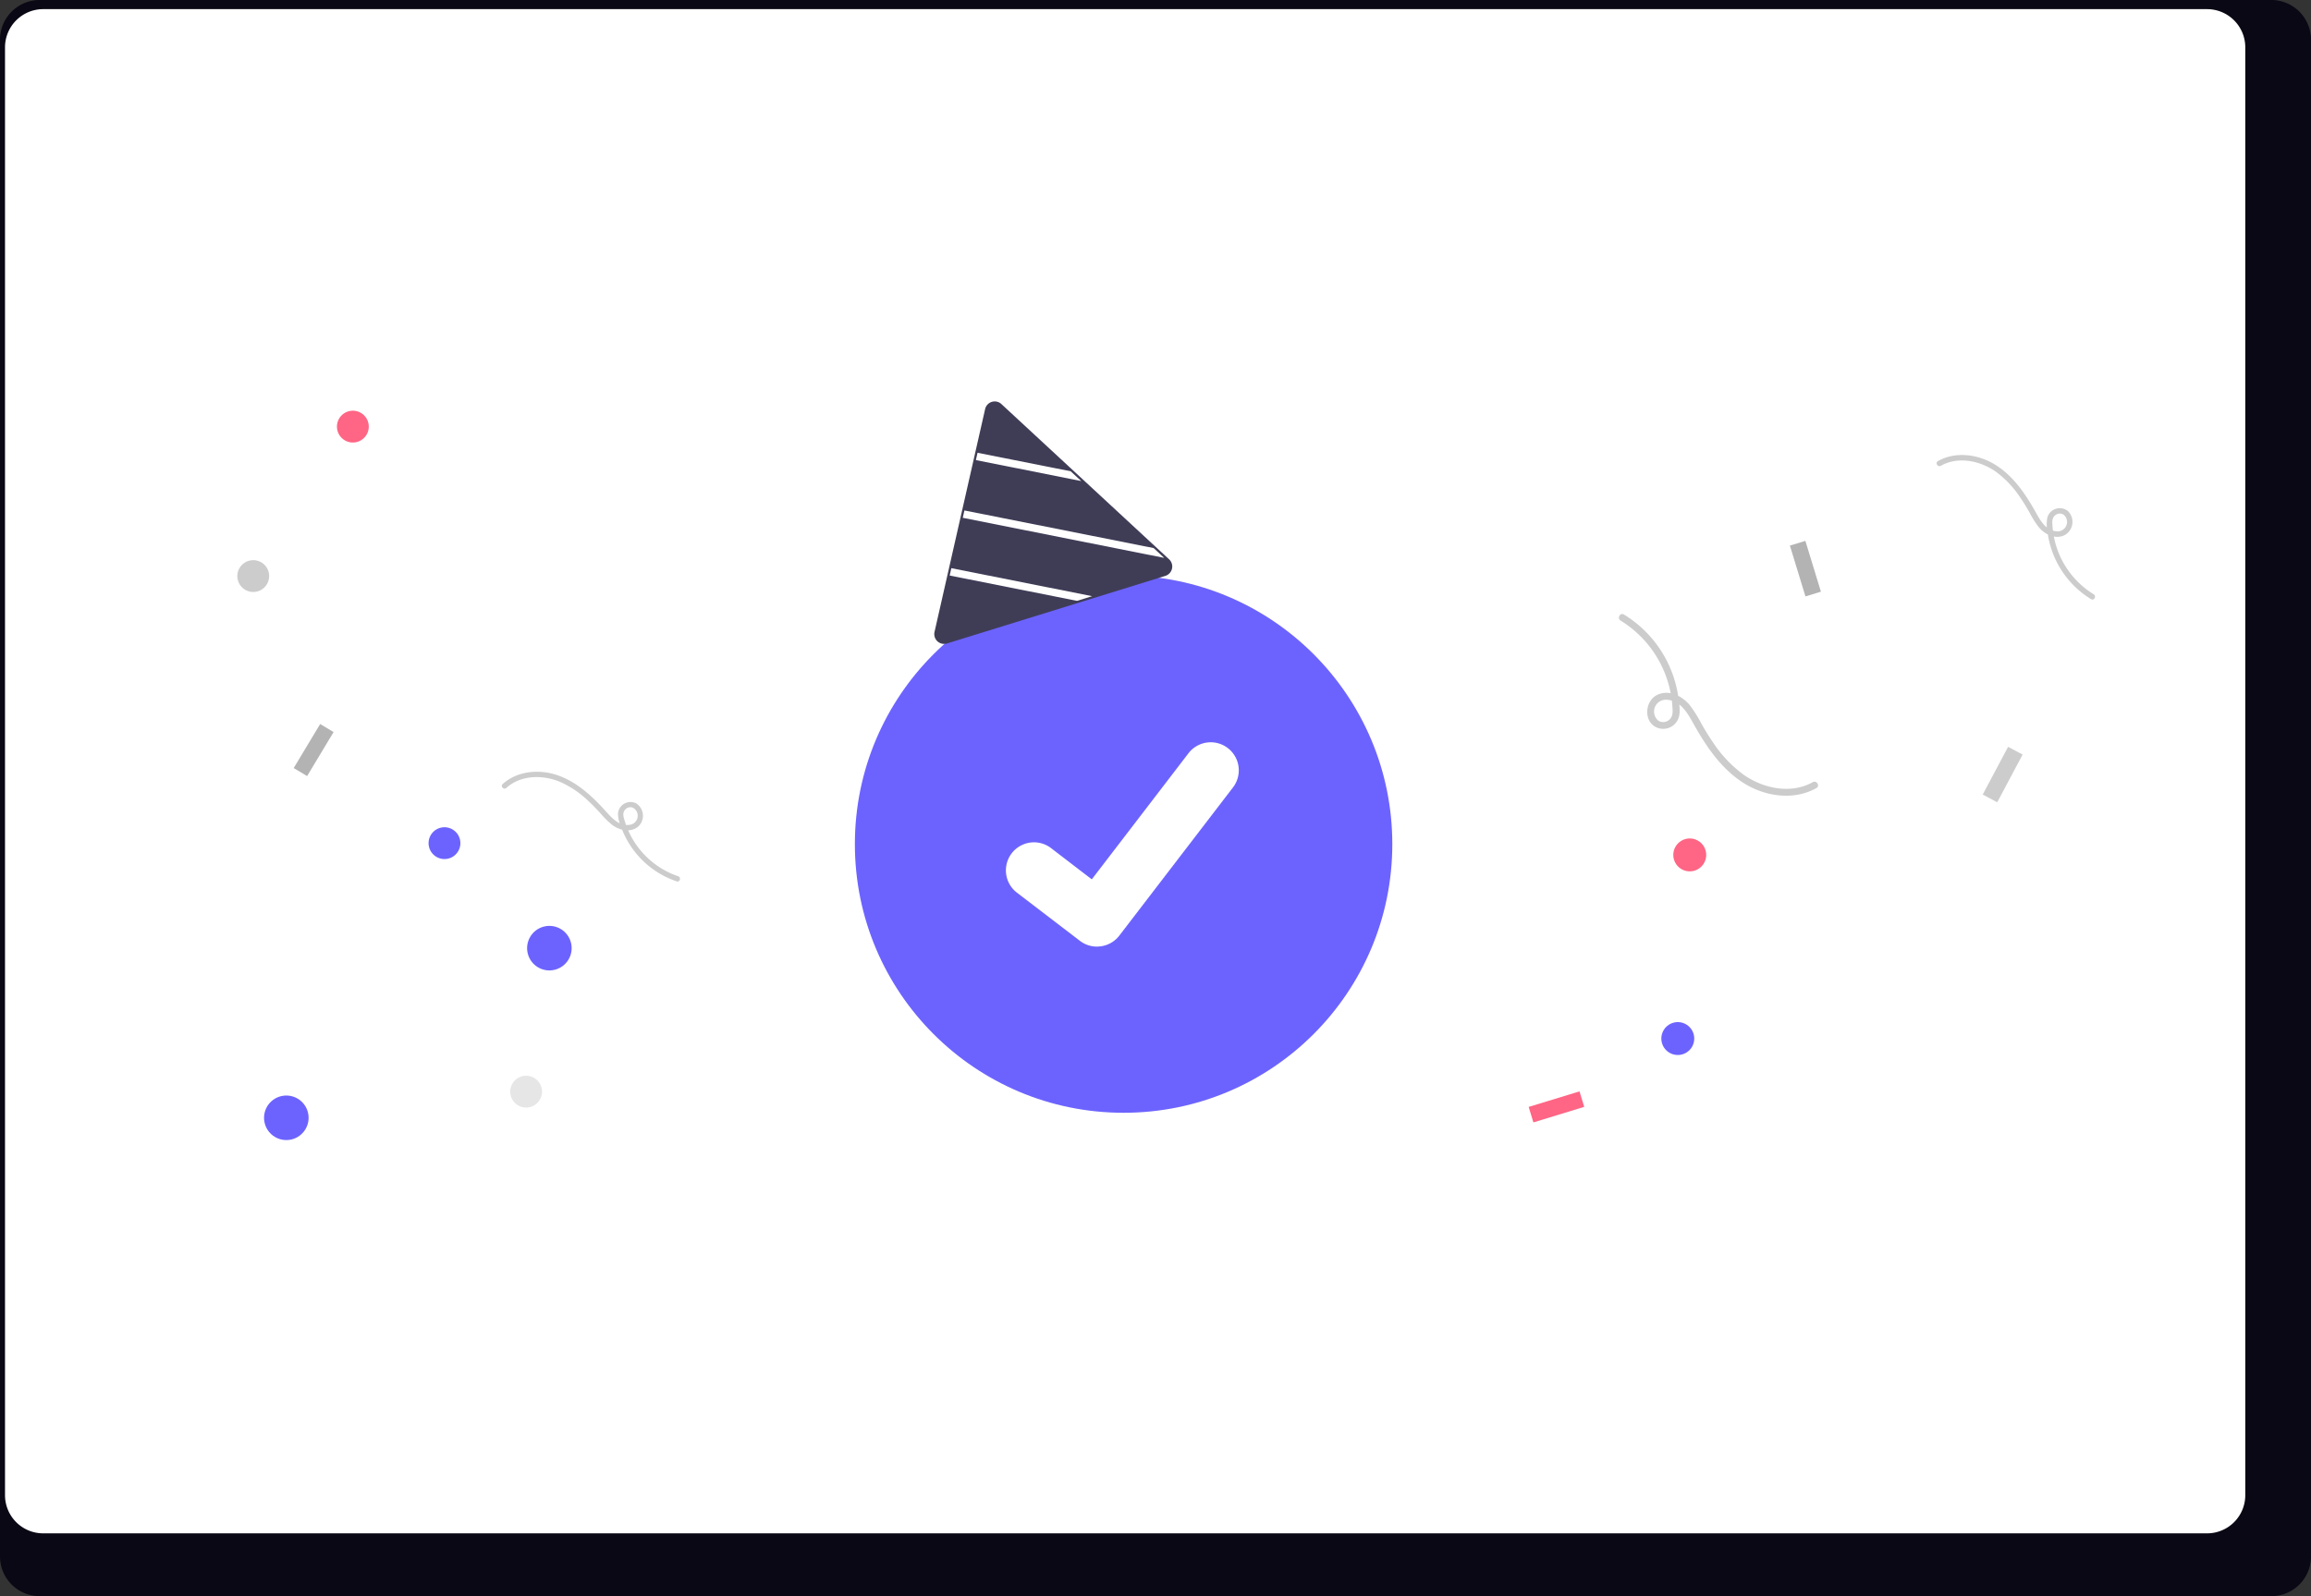 <svg xmlns="http://www.w3.org/2000/svg" width="799.465" height="552.326" viewBox="0 0 799.465 552.326"><rect x="0" y="0" width="799.465" height="552.326" fill="#333333" stroke="none"/><g transform="translate(-560.267 -263.837)"><path d="M1352.3,232.384H580.059a13.747,13.747,0,0,0-13.613,13.848v524.66a13.74,13.74,0,0,0,13.613,13.819H1352.3a13.741,13.741,0,0,0,13.613-13.819V246.232a13.747,13.747,0,0,0-13.611-13.848Z" transform="translate(-6.18 31.452)" fill="#090814"/><path d="M1328.244,232.384h-748.6a13.225,13.225,0,0,0-13.2,13.223V746.614a13.219,13.219,0,0,0,13.2,13.2h748.6a13.219,13.219,0,0,0,13.2-13.2V245.608a13.224,13.224,0,0,0-13.194-13.223Z" transform="translate(-4.445 34.616)" fill="#fff"/><g transform="translate(1139.082 388.706) rotate(16)"><ellipse cx="5.691" cy="5.691" rx="5.691" ry="5.691" transform="matrix(0.978, 0.208, -0.208, 0.978, 48.256, 156.005)" fill="#ff6584"/><ellipse cx="5.691" cy="5.691" rx="5.691" ry="5.691" transform="matrix(0.978, 0.208, -0.208, 0.978, 61.794, 218.231)" fill="#6c63ff"/><path d="M1.157,2.4A37.788,37.788,0,0,1,30.714,19.911c.895,1.43,2.063,3,1.443,4.763a3.131,3.131,0,0,1-3.245,2.167,4.1,4.1,0,0,1-.424-7.909c4.133-1.763,8.3.962,11.67,3.136,7.671,4.955,16.109,9.436,25.4,10,8.6.522,17.823-2.85,22.607-10.308.837-1.3-1.241-2.511-2.074-1.212-4.744,7.4-14.335,10.053-22.675,8.91a44.081,44.081,0,0,1-14.188-4.817c-2.292-1.19-4.515-2.508-6.693-3.894a42.711,42.711,0,0,0-6.565-3.763c-3.828-1.572-8.9-1.45-11.57,2.171-2.495,3.378-.567,9,3.606,9.95a5.638,5.638,0,0,0,6.6-6.707c-.416-1.989-1.914-3.935-3.073-5.561A40.192,40.192,0,0,0,1.157,0c-1.545-.076-1.541,2.326,0,2.4Z" transform="matrix(0.978, 0.208, -0.208, 0.978, 6.678, 88.826)" fill="#ccc"/><path d="M69.361,23.636A30.055,30.055,0,0,1,45.853,9.712c-.712-1.138-1.641-2.388-1.148-3.788A2.491,2.491,0,0,1,47.286,4.2a3.264,3.264,0,0,1,.337,6.29c-3.287,1.4-6.6-.765-9.282-2.494C32.24,4.055,25.529.491,18.136.042,11.3-.374,3.96,2.308.155,8.24c-.666,1.038.987,2,1.649.964,3.773-5.883,11.4-8,18.034-7.087A35.061,35.061,0,0,1,31.123,5.949c1.823.946,3.591,1.995,5.324,3.1a33.97,33.97,0,0,0,5.221,2.993c3.045,1.251,7.075,1.153,9.2-1.727A5.243,5.243,0,0,0,48,2.4,4.484,4.484,0,0,0,42.75,7.734a13.084,13.084,0,0,0,2.444,4.423,31.967,31.967,0,0,0,24.167,13.39c1.229.061,1.226-1.85,0-1.91Z" transform="matrix(0.978, 0.208, -0.208, 0.978, 99.169, 0)" fill="#ccc"/><rect width="5.691" height="18.7" transform="matrix(0.978, 0.208, -0.208, 0.978, 148.191, 96.453)" fill="#ccc"/><rect width="5.594" height="18.379" transform="matrix(-0.839, 0.545, -0.545, -0.839, 71.149, 62.693)" fill="#b3b3b3"/><rect width="5.594" height="18.379" transform="matrix(-0.545, -0.839, 0.839, -0.545, 26.155, 266.634)" fill="#ff6584"/></g><g transform="translate(-13.039 -3.954)"><ellipse cx="92.961" cy="92.961" rx="92.961" ry="92.961" transform="translate(869.039 466.927)" fill="#6c63ff"/><path d="M377.914,439.423a9.641,9.641,0,0,1-5.8-1.928l-.1-.078-21.847-16.712a9.709,9.709,0,0,1,11.814-15.41l14.151,10.852,33.439-43.625a9.7,9.7,0,0,1,13.606-1.8l0,0-.207.288.213-.288a9.716,9.716,0,0,1,1.8,13.609l-39.332,51.29a9.711,9.711,0,0,1-7.722,3.786Z" transform="translate(574.869 155.927)" fill="#fff"/></g><g transform="translate(883.473 402.745)"><path d="M3.38,83.907A3.391,3.391,0,0,1,0,80.525a3.138,3.138,0,0,1,.089-.79l17.5-77.091A3.4,3.4,0,0,1,23.207.9L81.231,54.628a3.4,3.4,0,0,1-1.291,5.737L4.4,83.755A3.49,3.49,0,0,1,3.38,83.907Z" fill="#3f3d56"/><path d="M36.447,9.784,0,2.531.574,0,32.8,6.406Z" transform="translate(14.391 17.767)" fill="#fff"/><path d="M69.685,16.41,0,2.544.574,0,66.032,13.018Z" transform="translate(9.852 37.726)" fill="#fff"/><path d="M49.282,9.693,44.052,11.31,0,2.544.573,0Z" transform="translate(5.325 57.697)" fill="#fff"/></g><g transform="translate(0 25.973)"><ellipse cx="7.706" cy="7.706" rx="7.706" ry="7.706" transform="translate(740.977 560.345) rotate(-14)" fill="#6c63ff"/><ellipse cx="5.504" cy="5.504" rx="5.504" ry="5.504" transform="translate(675.662 381.478) rotate(-14)" fill="#ff6584"/><ellipse cx="5.504" cy="5.504" rx="5.504" ry="5.504" transform="translate(707.357 525.615) rotate(-14)" fill="#6c63ff"/><ellipse cx="5.504" cy="5.504" rx="5.504" ry="5.504" transform="translate(735.604 611.604) rotate(-14)" fill="#e6e6e6"/><ellipse cx="5.504" cy="5.504" rx="5.504" ry="5.504" transform="translate(641.201 433.194) rotate(-14)" fill="#ccc"/><path d="M51.645,47.494A29.066,29.066,0,0,1,38.357,24.655c-.065-1.3-.26-2.79.816-3.74a2.409,2.409,0,0,1,2.992-.239,3.157,3.157,0,0,1-2.68,5.471c-3.437-.365-5.216-3.759-6.662-6.481-3.3-6.2-7.283-12.377-13.314-16.241C13.927-.151,6.468-1.343.459,1.873-.592,2.436.351,4.024,1.4,3.465c5.959-3.19,13.4-1.378,18.57,2.516a33.907,33.907,0,0,1,7.724,8.554c1.094,1.658,2.092,3.377,3.036,5.125a32.862,32.862,0,0,0,3,4.989c1.982,2.491,5.431,4.309,8.585,2.879a5.071,5.071,0,0,0,1.308-8.035,4.337,4.337,0,0,0-6.95,2.029,12.649,12.649,0,0,0-.021,4.887,30.916,30.916,0,0,0,14.1,22.7c1.009.631,1.907-.984.9-1.613Z" transform="translate(733.256 507.476) rotate(-14)" fill="#ccc"/><rect width="5.41" height="17.775" transform="translate(666.508 506.419) rotate(-149)" fill="#b3b3b3"/><ellipse cx="7.706" cy="7.706" rx="7.706" ry="7.706" transform="translate(649.977 619.049) rotate(-14)" fill="#6c63ff"/></g></g></svg>